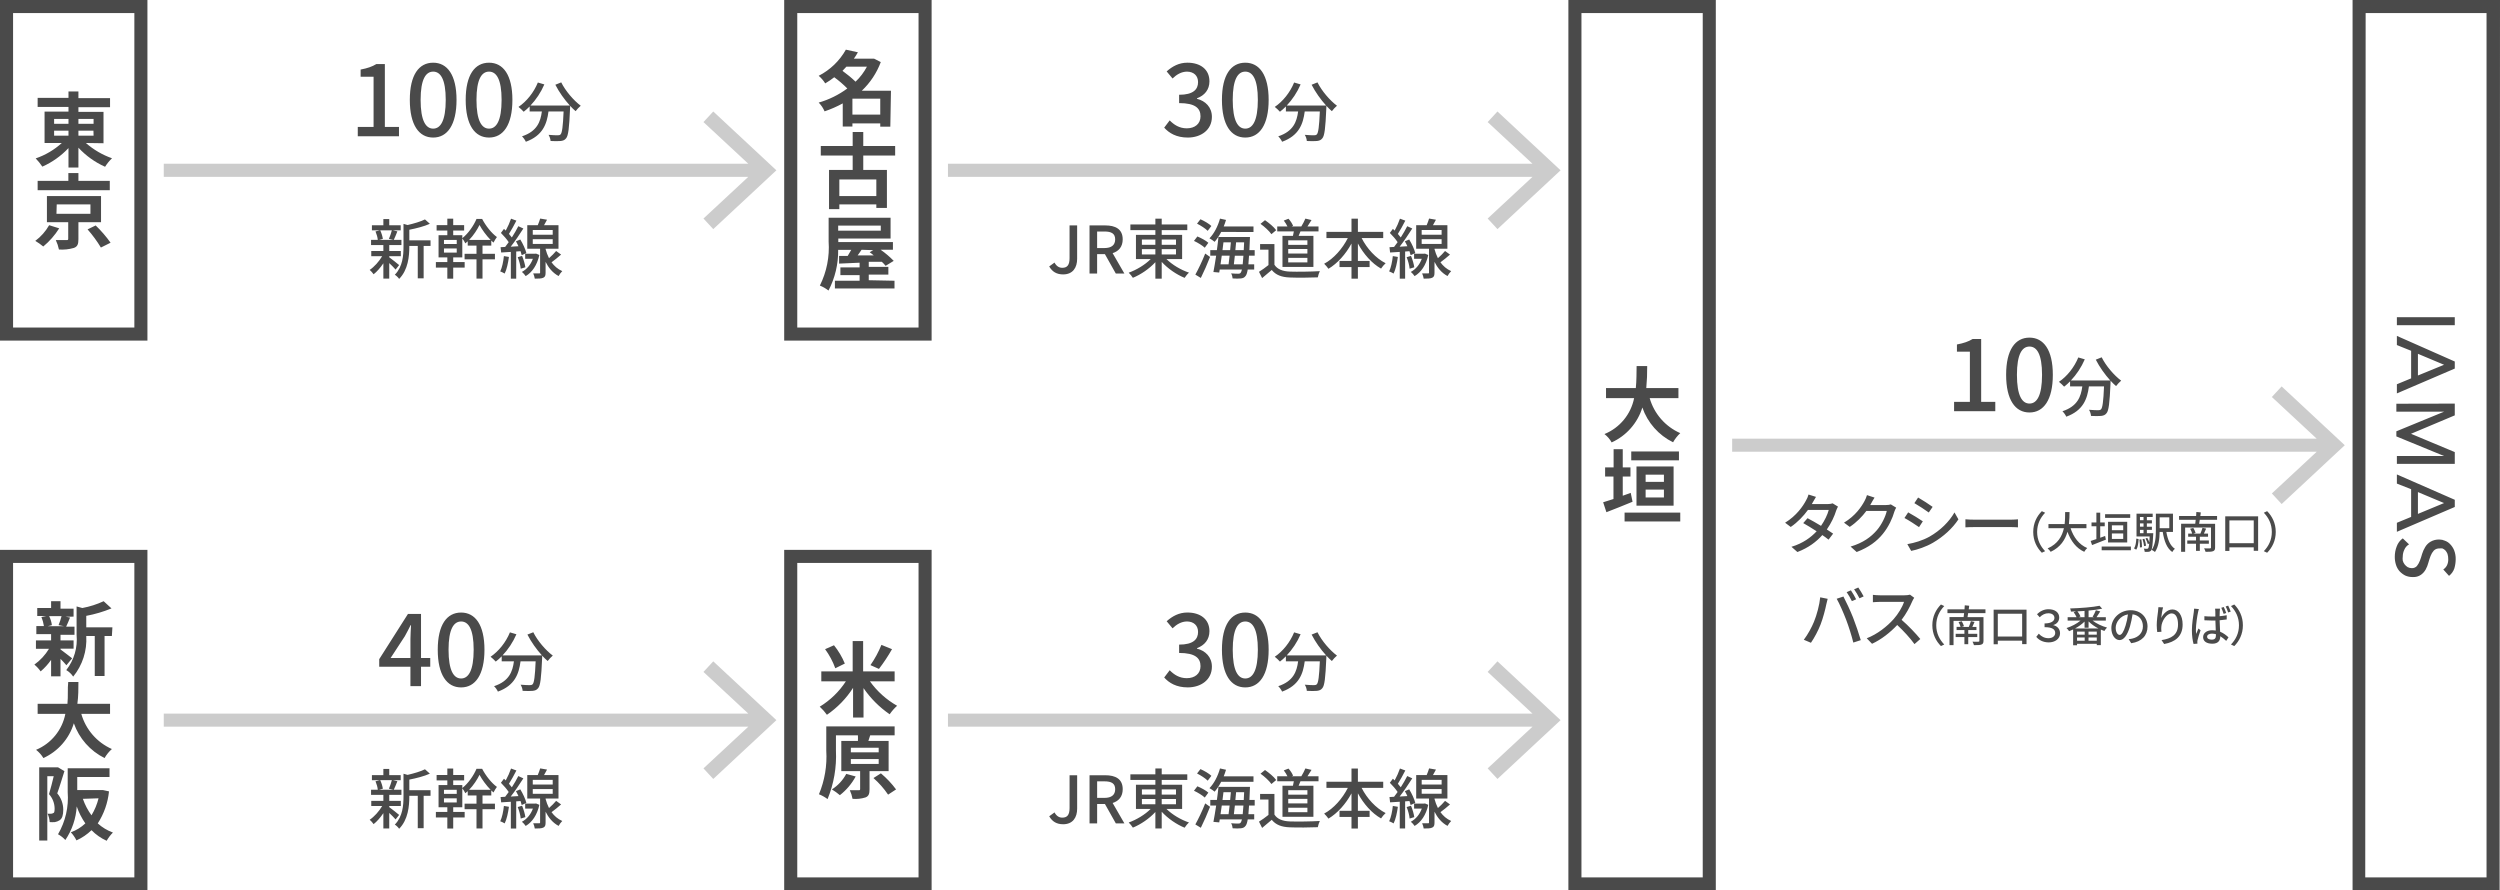 <?xml version="1.0" encoding="utf-8"?>
<!-- Generator: Adobe Illustrator 23.0.1, SVG Export Plug-In . SVG Version: 6.00 Build 0)  -->
<!DOCTYPE svg PUBLIC "-//W3C//DTD SVG 1.1//EN" "http://www.w3.org/Graphics/SVG/1.1/DTD/svg11.dtd">
<svg version="1.1" id="レイヤー_1" xmlns="http://www.w3.org/2000/svg" xmlns:xlink="http://www.w3.org/1999/xlink" x="0px"
	 y="0px" viewBox="0 0 191.28 68.13" style="enable-background:new 0 0 191.28 68.13;" xml:space="preserve">
<path style="fill:#4A4A4A;" d="M11.28,26.06H0V0h11.28V26.06z M1,25.06h9.28V1H1V25.06z M6.57,10.94c0.586,0.514,1.265,0.911,2,1.17
	c-0.204,0.193-0.382,0.412-0.53,0.65C7.268,12.416,6.575,11.919,6,11.3v1.52H5.24v-1.49c-0.566,0.601-1.246,1.084-2,1.42
	c-0.15-0.225-0.321-0.436-0.51-0.63c0.741-0.252,1.422-0.653,2-1.18H3.41v-2.4h1.83V8.18H2.88V7.49h2.36V7H6v0.51h2.42V8.2H6v0.36
	h1.92v2.4L6.57,10.94z M4.14,9.47h1.1V9.1h-1.1V9.47z M4.14,10.38h1.1V10h-1.1V10.38z M6,9.1v0.37h1.16V9.1H6z M7.15,10H6v0.38h1.16
	L7.15,10z M4.53,17.47c-0.331,0.525-0.742,0.994-1.22,1.39c-0.192-0.159-0.396-0.303-0.61-0.43c0.433-0.322,0.794-0.73,1.06-1.2
	L4.53,17.47z M8.4,14.55H2.88v-0.71h2.35v-0.6H6v0.6h2.4V14.55z M6,17v1.3c0,0.38-0.07,0.57-0.35,0.67
	c-0.37,0.107-0.756,0.148-1.14,0.12c-0.051-0.249-0.132-0.49-0.24-0.72c0.32,0,0.71,0,0.81,0s0.14,0,0.14-0.11V17H3.59v-2h4.14v2H6z
	 M4.32,16.36h2.6v-0.72H4.34L4.32,16.36z M7.32,17.25c0.42,0.404,0.801,0.846,1.14,1.32l-0.74,0.37
	c-0.298-0.493-0.639-0.958-1.02-1.39L7.32,17.25z M11.28,68.13H0V42.07h11.28V68.13z M1,67.13h9.28V43.07H1V67.13z M4.63,49.69
	c0.22,0.15,0.74,0.57,0.89,0.68L5.08,50.9c-0.1-0.12-0.27-0.31-0.45-0.49v1.34H3.91v-1.26c-0.228,0.327-0.497,0.622-0.8,0.88
	c-0.136-0.194-0.297-0.369-0.48-0.52c0.452-0.323,0.833-0.735,1.12-1.21h-1V49h1.16v-0.48H2.78V47.9h0.58
	c-0.036-0.237-0.1-0.468-0.19-0.69l0.38-0.08h-0.7v-0.61h1.06V46h0.72v0.57h1v0.61H5l0.36,0.07c-0.11,0.27-0.21,0.52-0.3,0.7H5.7
	v0.62H4.63V49h1v0.63h-1V49.69z M3.76,47.14c0.108,0.217,0.179,0.45,0.21,0.69l-0.31,0.08h1.23l-0.41-0.08
	c0.093-0.224,0.17-0.455,0.23-0.69H3.76z M8.56,48.66H8v3.06H7.25v-3.06H6.6c0.069,1.125-0.288,2.236-1,3.11
	c-0.136-0.205-0.317-0.377-0.53-0.5c0.599-0.766,0.882-1.732,0.79-2.7V46.4l0.44,0.12c0.563-0.104,1.111-0.279,1.63-0.52l0.6,0.55
	c-0.622,0.255-1.269,0.446-1.93,0.57V48h2L8.56,48.66z M6.22,54.62c0.342,1.2,1.199,2.185,2.34,2.69C8.337,57.508,8.147,57.741,8,58
	c-1.1-0.547-1.943-1.501-2.35-2.66C5.291,56.52,4.442,57.488,3.32,58c-0.147-0.242-0.337-0.455-0.56-0.63
	c1.16-0.483,2.001-1.516,2.24-2.75H2.88v-0.77h2.28c0.06-0.59,0-1.16,0.06-1.67H6c0,0.51,0,1.09-0.08,1.67h2.5v0.77H6.22z M4.93,59
	c-0.17,0.53-0.37,1.21-0.55,1.7c0.299,0.351,0.462,0.799,0.46,1.26c0,0.4-0.08,0.67-0.28,0.8c-0.11,0.07-0.232,0.117-0.36,0.14
	c-0.133,0.01-0.267,0.01-0.4,0c-0.011-0.222-0.065-0.439-0.16-0.64h0.27c0.064-0.003,0.127-0.024,0.18-0.06
	c0.07,0,0.09-0.17,0.09-0.35c-0.008-0.403-0.16-0.79-0.43-1.09c0.12-0.4,0.26-0.94,0.36-1.37H3.62v4.92H3v-5.6h1.33h0.11L4.93,59z
	 M8.34,60.55C8.252,61.423,7.957,62.263,7.48,63c0.337,0.307,0.731,0.544,1.16,0.7c-0.188,0.187-0.349,0.399-0.48,0.63
	C7.727,64.134,7.333,63.86,7,63.52c-0.335,0.325-0.724,0.589-1.15,0.78c-0.113-0.226-0.258-0.435-0.43-0.62
	c0.413-0.147,0.791-0.379,1.11-0.68c-0.279-0.401-0.501-0.838-0.66-1.3C5.816,62.619,5.516,63.507,5,64.27
	c-0.161-0.176-0.35-0.325-0.56-0.44c0.568-0.973,0.827-2.096,0.74-3.22v-1.83h3.2v0.67H5.91v1h1.84h0.13L8.34,60.55z M6.34,61.12
	c0.156,0.451,0.378,0.876,0.66,1.26c0.245-0.403,0.427-0.842,0.54-1.3L6.34,61.12z M131.28,68.13H120V0h11.28V68.13z M121,67.13
	h9.28V1H121V67.13z M126.22,30.46c0.342,1.197,1.2,2.18,2.34,2.68c-0.218,0.204-0.404,0.44-0.55,0.7
	c-1.104-0.541-1.949-1.497-2.35-2.66c-0.365,1.186-1.22,2.158-2.35,2.67c-0.137-0.249-0.325-0.467-0.55-0.64
	c1.171-0.477,2.024-1.51,2.27-2.75h-2.15v-0.77h2.28c0.06-0.59,0.05-1.16,0.06-1.68h0.81c0.005,0.561-0.018,1.122-0.07,1.68h2.46
	v0.77H126.22z M124.91,38.39c-0.67,0.28-1.41,0.57-2,0.8l-0.25-0.76l0.79-0.25v-1.72h-0.64v-0.7h0.65v-1.39h0.7v1.39h0.59v0.7h-0.59
	v1.47l0.61-0.22L124.91,38.39z M128.56,39.22v0.68h-4.26v-0.68H128.56z M128.46,35.22h-3.65v-0.68h3.65V35.22z M125.21,38.69v-3
	h2.84v3H125.21z M125.91,36.32v0.55h1.4v-0.55H125.91z M127.31,38.06v-0.6h-1.4v0.6H127.31z M191.25,68.13H180V0h11.28L191.25,68.13
	z M180.97,67.13h9.28V1H181L180.97,67.13z M187.82,24.27v0.61h-4.43v-0.61H187.82z M187.82,27.66v0.54l-4.43,1.9v-0.7l1.09-0.45
	v-2.11l-1.09-0.44v-0.7L187.82,27.66z M185,28.73l2-0.82l0,0l-2-0.84V28.73z M187.82,30.88v0.9l-3.35,1.41l0,0l3.35,1.4v0.9h-4.43
	v-0.6H187l0,0l-3.65-1.5V33l3.65-1.5h-3.65v-0.61L187.82,30.88z M187.82,38.24v0.55l-4.43,1.9V40l1.09-0.45v-2.12L183.39,37v-0.7
	L187.82,38.24z M185,39.32l2-0.83l0,0l-2-0.84V39.32z M184.32,41.65c-0.162,0.093-0.289,0.237-0.36,0.41
	c-0.078,0.162-0.119,0.34-0.12,0.52c-0.015,0.103-0.015,0.207,0,0.31c0.026,0.105,0.074,0.204,0.14,0.29
	c0.064,0.082,0.142,0.153,0.23,0.21c0.098,0.053,0.208,0.081,0.32,0.08c0.147,0.007,0.29-0.052,0.39-0.16
	c0.098-0.123,0.176-0.262,0.23-0.41c0.066-0.17,0.122-0.344,0.17-0.52c0.057-0.186,0.138-0.364,0.24-0.53
	c0.099-0.164,0.236-0.301,0.4-0.4c0.209-0.122,0.448-0.181,0.69-0.17c0.141,0.001,0.281,0.031,0.41,0.09
	c0.152,0.053,0.29,0.142,0.4,0.26c0.132,0.135,0.238,0.295,0.31,0.47c0.085,0.22,0.126,0.454,0.12,0.69
	c-0.002,0.233-0.036,0.466-0.1,0.69c-0.076,0.23-0.219,0.432-0.41,0.58l-0.44-0.49c0.118-0.078,0.214-0.185,0.28-0.31
	c0.071-0.146,0.105-0.308,0.1-0.47c0.004-0.142-0.016-0.284-0.06-0.42c-0.04-0.1-0.098-0.191-0.17-0.27
	c-0.064-0.059-0.139-0.107-0.22-0.14c-0.073-0.008-0.147-0.008-0.22,0c-0.159-0.008-0.315,0.05-0.43,0.16
	c-0.108,0.12-0.193,0.259-0.25,0.41c-0.066,0.17-0.122,0.344-0.17,0.52c-0.047,0.185-0.118,0.363-0.21,0.53
	c-0.09,0.158-0.212,0.294-0.36,0.4c-0.185,0.126-0.407,0.185-0.63,0.17c-0.2,0.004-0.398-0.037-0.58-0.12
	c-0.161-0.085-0.307-0.196-0.43-0.33c-0.123-0.143-0.215-0.31-0.27-0.49c-0.06-0.194-0.091-0.397-0.09-0.6
	c-0.002-0.277,0.048-0.552,0.15-0.81c0.088-0.245,0.249-0.458,0.46-0.61L184.32,41.65z M71.28,26.06H60V0h11.28V26.06z M61,25.06
	h9.28V1H61V25.06z M68.12,9.69h-0.77V9.44h-2.13v0.24h-0.74V7.91c-0.444,0.244-0.91,0.448-1.39,0.61
	c-0.106-0.25-0.259-0.477-0.45-0.67c0.788-0.227,1.53-0.592,2.19-1.08c-0.31-0.313-0.644-0.601-1-0.86
	c-0.219,0.172-0.449,0.33-0.69,0.47c-0.135-0.218-0.304-0.414-0.5-0.58c0.875-0.448,1.598-1.143,2.08-2L65.64,4
	c-0.094,0.169-0.197,0.333-0.31,0.49h1.42h0.13l0.51,0.26c-0.31,0.831-0.806,1.58-1.45,2.19h2.23L68.12,9.69z M64.76,5.1l-0.3,0.32
	c0.352,0.253,0.687,0.53,1,0.83c0.352-0.332,0.646-0.721,0.87-1.15H64.76z M67.35,8.77V7.55h-2.13v1.22H67.35z M66.05,11.9V13h1.81
	v2.91h-0.81v-0.27h-2.83V16h-0.79v-3h1.81v-1.1H62.8v-0.73h2.44V10.1h0.81v1.07h2.44v0.73H66.05z M67.05,13.73h-2.83V15h2.83V13.73z
	 M68.44,21.48v0.59h-4.56v-0.59h1.89v-0.43H64.3v-0.59h1.47V20.1l-1.57,0.07v-0.59h0.66l0.27-0.46h-1
	c0.014,1.082-0.24,2.15-0.74,3.11c-0.201-0.157-0.423-0.285-0.66-0.38c0.52-1.044,0.751-2.207,0.67-3.37v-1.82h4.74v1.59h-4v0.27
	h4.18v0.59h-0.94c0.36,0.251,0.695,0.535,1,0.85l-0.62,0.38c-0.088-0.111-0.185-0.215-0.29-0.31h-1v0.39h1.5v0.59h-1.5v0.43
	L68.44,21.48z M64.13,17.26v0.39h3.26v-0.39H64.13z M65.92,19.11c-0.1,0.15-0.2,0.3-0.3,0.43h1.23
	c-0.098-0.086-0.202-0.166-0.31-0.24l0.27-0.16L65.92,19.11z M71.28,68.13H60V42.07h11.28V68.13z M61,67.13h9.28V43.07H61V67.13z
	 M66.56,52.13c0.549,0.767,1.259,1.405,2.08,1.87c-0.215,0.193-0.407,0.411-0.57,0.65c-0.784-0.538-1.462-1.216-2-2v2.25h-0.8v-2.27
	c-0.521,0.814-1.202,1.515-2,2.06c-0.162-0.225-0.346-0.433-0.55-0.62c0.803-0.49,1.486-1.153,2-1.94h-1.88v-0.76h2.4v-2.32h0.8
	v2.32h2.41v0.76L66.56,52.13z M63.91,51.13c-0.189-0.521-0.452-1.013-0.78-1.46l0.68-0.3c0.342,0.425,0.622,0.896,0.83,1.4
	L63.91,51.13z M68.25,49.67c-0.298,0.526-0.632,1.03-1,1.51l-0.65-0.29c0.337-0.484,0.618-1.004,0.84-1.55L68.25,49.67z M66.53,59
	v1.39c0,0.34-0.06,0.52-0.3,0.62c-0.323,0.103-0.663,0.14-1,0.11c-0.041-0.228-0.112-0.45-0.21-0.66h0.67c0.09,0,0.12,0,0.12-0.09
	V59h-1.44v-2.31h1.27c0.009-0.143,0.009-0.287,0-0.43h-1.68v1.18c0.059,1.265-0.16,2.528-0.64,3.7
	c-0.204-0.151-0.425-0.275-0.66-0.37c0.439-1.053,0.63-2.192,0.56-3.33v-1.86h5.23v0.68h-1.87l-0.14,0.43h1.55V59H66.53z
	 M65.47,59.41c-0.301,0.555-0.712,1.042-1.21,1.43c-0.191-0.163-0.395-0.31-0.61-0.44c0.462-0.296,0.841-0.706,1.1-1.19L65.47,59.41
	z M65.1,57.56h2.13v-0.35H65.1V57.56z M65.1,58.45h2.13v-0.37H65.1V58.45z M67.4,59.17c0.433,0.363,0.823,0.776,1.16,1.23l-0.61,0.4
	c-0.317-0.47-0.694-0.896-1.12-1.27L67.4,59.17z M139.269,45.702l0.57,0.115c-0.035,0.125-0.08,0.315-0.105,0.426
	c-0.064,0.33-0.245,1.046-0.439,1.541c-0.181,0.466-0.466,1.006-0.736,1.396l-0.545-0.23c0.314-0.415,0.6-0.945,0.775-1.371
	C139.008,47.044,139.208,46.303,139.269,45.702z M140.529,45.812l0.516-0.171c0.2,0.376,0.536,1.102,0.736,1.607
	c0.189,0.48,0.455,1.261,0.59,1.731l-0.57,0.185c-0.135-0.545-0.345-1.206-0.546-1.741
	C141.056,46.903,140.745,46.188,140.529,45.812z M142.017,45.853l-0.326,0.14c-0.1-0.2-0.265-0.5-0.4-0.69l0.326-0.135
	C141.741,45.347,141.921,45.657,142.017,45.853z M142.592,45.632l-0.32,0.146c-0.11-0.216-0.271-0.501-0.41-0.69l0.32-0.136
	C142.312,45.142,142.502,45.452,142.592,45.632z M146.461,45.737c-0.035,0.05-0.11,0.175-0.146,0.26
	c-0.175,0.411-0.471,0.977-0.82,1.427c0.516,0.44,1.121,1.086,1.432,1.467l-0.446,0.39c-0.325-0.45-0.825-1.001-1.321-1.461
	c-0.535,0.57-1.206,1.105-1.927,1.437l-0.405-0.421c0.811-0.311,1.562-0.91,2.057-1.466c0.341-0.381,0.676-0.932,0.796-1.321h-1.837
	c-0.194,0-0.465,0.024-0.545,0.029v-0.565c0.1,0.016,0.391,0.035,0.545,0.035h1.857c0.186,0,0.351-0.02,0.436-0.05L146.461,45.737z
	 M147.847,47.842c0-0.676,0.279-1.208,0.658-1.591l0.253,0.12c-0.362,0.379-0.612,0.858-0.612,1.471c0,0.611,0.25,1.091,0.612,1.47
	l-0.253,0.12C148.126,49.049,147.847,48.517,147.847,47.842z M150.587,46.913c-0.014,0.106-0.03,0.21-0.047,0.303h1.221v1.813
	c0,0.166-0.043,0.242-0.159,0.286c-0.116,0.046-0.31,0.046-0.572,0.046c-0.02-0.076-0.066-0.192-0.109-0.266
	c0.189,0.01,0.393,0.007,0.448,0.003c0.061,0,0.077-0.017,0.077-0.069v-1.527h-1.977v1.859h-0.309v-2.146h1.081
	c0.01-0.09,0.026-0.196,0.036-0.303h-1.273v-0.289h1.304c0.01-0.109,0.017-0.216,0.02-0.31l0.34,0.033
	c-0.01,0.09-0.023,0.184-0.037,0.276h1.281v0.289H150.587z M150.594,48.743v0.545h-0.293v-0.545h-0.669v-0.25h0.669v-0.286h-0.599
	v-0.242h0.306c-0.026-0.11-0.093-0.26-0.156-0.369l0.243-0.063c0.073,0.116,0.143,0.276,0.173,0.379l-0.177,0.054h0.546
	c0.057-0.134,0.126-0.316,0.16-0.442l0.279,0.062c-0.057,0.13-0.113,0.263-0.17,0.38h0.316v0.242h-0.629v0.286h0.691v0.25H150.594z
	 M155.054,46.647v2.635h-0.336v-0.264h-1.862v0.276h-0.319v-2.647H155.054z M154.718,48.703V46.96h-1.862v1.743H154.718z
	 M155.799,48.727l0.193-0.243c0.183,0.21,0.438,0.346,0.735,0.346c0.299,0,0.521-0.152,0.521-0.402c0-0.27-0.216-0.442-0.814-0.442
	v-0.286c0.532,0,0.755-0.196,0.755-0.419c0-0.21-0.166-0.359-0.469-0.359c-0.233,0-0.459,0.1-0.659,0.306l-0.206-0.235
	c0.243-0.233,0.539-0.38,0.878-0.38c0.506,0,0.822,0.253,0.822,0.629c0,0.286-0.17,0.496-0.452,0.579v0.013
	c0.296,0.063,0.516,0.286,0.516,0.622c0,0.43-0.393,0.695-0.868,0.695C156.295,49.148,155.988,48.956,155.799,48.727z
	 M160.104,47.482c0.296,0.229,0.718,0.429,1.11,0.535c-0.066,0.06-0.159,0.18-0.203,0.26c-0.09-0.03-0.183-0.063-0.272-0.104v1.185
	h-0.31v-0.097h-1.51v0.11h-0.3v-1.208c-0.103,0.05-0.209,0.093-0.309,0.13c-0.04-0.07-0.13-0.18-0.196-0.239
	c0.372-0.117,0.785-0.33,1.074-0.572H158.2v-0.26h0.682c-0.046-0.113-0.136-0.263-0.219-0.376l0.176-0.066
	c-0.13,0.007-0.26,0.01-0.386,0.014c-0.007-0.07-0.036-0.177-0.063-0.24c0.789-0.022,1.724-0.096,2.252-0.206l0.2,0.223
	c-0.293,0.063-0.655,0.11-1.041,0.146v0.506h0.415l-0.106-0.033c0.087-0.14,0.193-0.35,0.25-0.499l0.336,0.09
	c-0.097,0.156-0.2,0.322-0.286,0.442h0.712v0.26H160.104z M160.552,48.084c-0.279-0.143-0.545-0.332-0.751-0.539v0.482h-0.307
	v-0.469c-0.199,0.196-0.455,0.379-0.722,0.525H160.552z M159.504,48.327h-0.585v0.232h0.585V48.327z M158.919,49.022h0.585v-0.25
	h-0.585V49.022z M159.494,46.744c-0.18,0.013-0.362,0.022-0.542,0.033c0.097,0.123,0.193,0.279,0.232,0.393l-0.136,0.053h0.445
	V46.744z M160.429,48.327h-0.632v0.232h0.632V48.327z M160.429,49.022v-0.25h-0.632v0.25H160.429z M162.867,48.902
	c0.116-0.01,0.213-0.026,0.292-0.046c0.423-0.097,0.799-0.403,0.799-0.936c0-0.479-0.286-0.854-0.792-0.918
	c-0.047,0.296-0.106,0.615-0.196,0.925c-0.199,0.672-0.473,1.048-0.802,1.048c-0.326,0-0.625-0.369-0.625-0.918
	c0-0.731,0.648-1.367,1.474-1.367c0.792,0,1.294,0.553,1.294,1.244c0,0.688-0.442,1.168-1.247,1.28L162.867,48.902z M162.634,47.858
	c0.083-0.26,0.146-0.56,0.18-0.849c-0.592,0.097-0.938,0.612-0.938,1.018c0,0.38,0.169,0.553,0.303,0.553
	C162.321,48.58,162.48,48.367,162.634,47.858z M165.501,46.471c-0.06,0.206-0.123,0.605-0.143,0.815
	c0.143-0.303,0.462-0.655,0.858-0.655c0.448,0,0.781,0.442,0.781,1.15c0,0.918-0.575,1.341-1.414,1.494l-0.199-0.3
	c0.722-0.113,1.261-0.379,1.261-1.194c0-0.512-0.17-0.848-0.485-0.848c-0.399,0-0.766,0.592-0.792,1.024
	c-0.014,0.109-0.01,0.223,0.01,0.379l-0.322,0.023c-0.017-0.123-0.04-0.316-0.04-0.532c0-0.31,0.057-0.762,0.1-1.062
	c0.014-0.109,0.023-0.223,0.026-0.309L165.501,46.471z M168.242,46.601c-0.023,0.057-0.057,0.193-0.067,0.253
	c-0.06,0.266-0.162,0.951-0.162,1.304c0,0.116,0.006,0.227,0.022,0.346c0.05-0.136,0.117-0.292,0.17-0.415l0.166,0.133
	c-0.086,0.246-0.199,0.582-0.232,0.752c-0.01,0.043-0.021,0.109-0.017,0.149c0,0.033,0.003,0.083,0.007,0.123l-0.296,0.023
	c-0.067-0.233-0.127-0.603-0.127-1.048c0-0.489,0.104-1.118,0.144-1.381c0.013-0.083,0.022-0.186,0.026-0.272L168.242,46.601z
	 M170.371,47.396c-0.17,0.026-0.354,0.047-0.543,0.063c0.007,0.326,0.027,0.625,0.037,0.875c0.272,0.109,0.476,0.279,0.642,0.429
	l-0.176,0.272c-0.153-0.143-0.303-0.266-0.453-0.358v0.01c0,0.306-0.146,0.565-0.605,0.565c-0.445,0-0.708-0.187-0.708-0.502
	c0-0.303,0.263-0.529,0.702-0.529c0.093,0,0.183,0.007,0.266,0.02c-0.01-0.229-0.023-0.509-0.029-0.765
	c-0.094,0.003-0.187,0.003-0.28,0.003c-0.189,0-0.369-0.01-0.562-0.02v-0.312c0.186,0.017,0.369,0.026,0.565,0.026
	c0.093,0,0.183,0,0.276-0.003c0-0.167-0.004-0.307-0.004-0.39c0-0.057-0.007-0.146-0.017-0.21h0.376
	c-0.01,0.067-0.017,0.137-0.02,0.203c-0.004,0.083-0.007,0.223-0.011,0.376c0.193-0.017,0.376-0.043,0.543-0.076V47.396z
	 M169.546,48.523c-0.1-0.026-0.2-0.043-0.307-0.043c-0.219,0-0.369,0.096-0.369,0.232c0,0.153,0.146,0.229,0.356,0.229
	c0.246,0,0.319-0.123,0.319-0.329V48.523z M170.135,46.97c-0.047-0.146-0.117-0.336-0.18-0.469l0.189-0.057
	c0.063,0.123,0.143,0.326,0.189,0.459L170.135,46.97z M170.48,46.86c-0.05-0.146-0.12-0.333-0.189-0.459l0.192-0.063
	c0.063,0.126,0.146,0.326,0.193,0.459L170.48,46.86z M171.608,47.842c0,0.675-0.28,1.207-0.659,1.59l-0.253-0.12
	c0.363-0.379,0.612-0.858,0.612-1.47c0-0.612-0.249-1.092-0.612-1.471l0.253-0.12C171.328,46.634,171.608,47.166,171.608,47.842z
	 M140.628,38.762c-0.046,0.085-0.105,0.21-0.141,0.311c-0.125,0.415-0.37,0.945-0.711,1.437c0.186,0.12,0.355,0.229,0.48,0.32
	l-0.35,0.46c-0.121-0.1-0.286-0.22-0.476-0.351c-0.446,0.506-1.057,0.972-1.907,1.297l-0.455-0.4
	c0.881-0.266,1.491-0.721,1.927-1.187c-0.37-0.24-0.756-0.476-1.026-0.626l0.33-0.375c0.28,0.146,0.666,0.365,1.031,0.586
	c0.275-0.396,0.501-0.866,0.591-1.217h-1.592c-0.33,0.456-0.78,0.937-1.316,1.302l-0.431-0.325c0.871-0.536,1.367-1.262,1.602-1.707
	c0.065-0.1,0.155-0.305,0.19-0.45l0.571,0.18c-0.096,0.15-0.206,0.341-0.256,0.44l-0.06,0.11h1.216c0.141,0,0.28-0.02,0.375-0.055
	L140.628,38.762z M145.081,38.842c-0.05,0.08-0.104,0.205-0.14,0.306c-0.135,0.48-0.431,1.15-0.881,1.701
	c-0.46,0.565-1.066,1.026-2.002,1.387l-0.466-0.416c0.967-0.29,1.562-0.735,2.008-1.251c0.37-0.425,0.67-1.056,0.76-1.477H142.8
	c-0.32,0.431-0.746,0.871-1.271,1.222l-0.44-0.325c0.87-0.521,1.336-1.217,1.571-1.657c0.061-0.1,0.146-0.305,0.186-0.45l0.58,0.19
	c-0.1,0.15-0.205,0.345-0.26,0.445c-0.021,0.04-0.045,0.085-0.07,0.125h1.201c0.14,0,0.28-0.015,0.375-0.05L145.081,38.842z
	 M147.119,39.888l-0.29,0.445c-0.266-0.189-0.796-0.53-1.116-0.7l0.285-0.431C146.313,39.372,146.884,39.723,147.119,39.888z
	 M147.625,41.063c0.835-0.475,1.511-1.146,1.917-1.856l0.3,0.53c-0.445,0.681-1.142,1.321-1.952,1.792
	c-0.505,0.296-1.206,0.536-1.661,0.621l-0.296-0.516C146.488,41.539,147.099,41.354,147.625,41.063z M147.87,38.782l-0.296,0.43
	c-0.255-0.185-0.79-0.54-1.101-0.716l0.285-0.43C147.069,38.241,147.635,38.611,147.87,38.782z M150.378,39.732
	c0.16,0.016,0.471,0.03,0.741,0.03h2.718c0.245,0,0.44-0.02,0.561-0.03v0.616c-0.11-0.006-0.336-0.021-0.556-0.021h-2.723
	c-0.28,0-0.576,0.01-0.741,0.021V39.732z M155.566,40.701c0-0.676,0.279-1.208,0.658-1.591l0.253,0.12
	c-0.362,0.379-0.612,0.858-0.612,1.471c0,0.611,0.25,1.091,0.612,1.47l-0.253,0.12C155.846,41.908,155.566,41.376,155.566,40.701z
	 M158.424,40.415c0.227,0.691,0.646,1.254,1.274,1.517c-0.077,0.066-0.18,0.196-0.229,0.289c-0.622-0.289-1.024-0.828-1.284-1.533
	c-0.17,0.603-0.529,1.178-1.284,1.533c-0.05-0.083-0.149-0.192-0.236-0.259c0.792-0.347,1.114-0.945,1.248-1.547h-1.182v-0.319
	h1.238c0.039-0.333,0.036-0.652,0.039-0.918h0.336c-0.003,0.269-0.006,0.588-0.046,0.918h1.34v0.319H158.424z M161.125,41.29
	c-0.362,0.146-0.755,0.299-1.058,0.415l-0.106-0.315c0.123-0.037,0.272-0.087,0.438-0.144v-0.981h-0.372v-0.292h0.372v-0.749h0.293
	v0.749h0.346v0.292h-0.346v0.879l0.376-0.137L161.125,41.29z M163.038,41.815v0.289h-2.235v-0.289H163.038z M162.987,39.623h-1.922
	v-0.279h1.922V39.623z M161.291,41.506v-1.58h1.467v1.58H161.291z M161.584,40.195v0.372h0.868v-0.372H161.584z M162.452,41.236
	v-0.419h-0.868v0.419H162.452z M163.28,41.962c0.116-0.17,0.16-0.463,0.173-0.752l0.177,0.033c-0.017,0.306-0.05,0.622-0.184,0.812
	L163.28,41.962z M164.751,40.797c0,0-0.004,0.08-0.007,0.117c-0.04,0.805-0.076,1.104-0.16,1.207
	c-0.053,0.063-0.109,0.09-0.186,0.097c-0.07,0.01-0.184,0.01-0.303,0.003c-0.004-0.073-0.03-0.18-0.066-0.246
	c0.103,0.014,0.196,0.014,0.239,0.014c0.04,0,0.066-0.007,0.093-0.037c0.033-0.04,0.057-0.143,0.08-0.365l-0.109,0.043
	c-0.027-0.116-0.097-0.296-0.174-0.429l0.134-0.047c0.062,0.103,0.119,0.232,0.156,0.336c0.01-0.12,0.02-0.267,0.026-0.446h-1.005
	v-1.742h1.237v0.256h-0.445v0.246h0.386v0.243h-0.386v0.252h0.386v0.243h-0.386v0.256H164.751z M163.839,41.263
	c0.033,0.193,0.051,0.439,0.047,0.603l-0.156,0.023c0.007-0.167-0.01-0.413-0.04-0.609L163.839,41.263z M163.732,39.557v0.246h0.273
	v-0.246H163.732z M164.006,40.046h-0.273v0.252h0.273V40.046z M163.732,40.797h0.273v-0.256h-0.273V40.797z M164.046,41.785
	c-0.011-0.143-0.061-0.366-0.117-0.535l0.144-0.03c0.06,0.166,0.113,0.39,0.126,0.532L164.046,41.785z M165.752,40.701
	c0.097,0.571,0.289,1.051,0.652,1.287c-0.066,0.053-0.16,0.17-0.2,0.249c-0.422-0.299-0.618-0.845-0.729-1.536h-0.236
	c-0.01,0.499-0.072,1.124-0.358,1.533c-0.054-0.05-0.18-0.13-0.25-0.16c0.296-0.422,0.319-1.037,0.319-1.517v-1.257h1.308v1.4
	H165.752z M165.239,39.583v0.832h0.739v-0.832H165.239z M168.308,39.772c-0.014,0.106-0.03,0.21-0.047,0.303h1.221v1.813
	c0,0.166-0.043,0.242-0.159,0.286c-0.116,0.046-0.31,0.046-0.572,0.046c-0.02-0.076-0.066-0.192-0.109-0.266
	c0.189,0.01,0.393,0.007,0.448,0.003c0.061,0,0.077-0.017,0.077-0.069v-1.527h-1.977v1.859h-0.309v-2.146h1.081
	c0.01-0.09,0.026-0.196,0.036-0.303h-1.273v-0.289h1.304c0.01-0.109,0.017-0.216,0.02-0.31l0.34,0.033
	c-0.01,0.09-0.023,0.184-0.037,0.276h1.281v0.289H168.308z M168.314,41.603v0.545h-0.293v-0.545h-0.669v-0.25h0.669v-0.286h-0.599
	v-0.242h0.306c-0.026-0.11-0.093-0.26-0.156-0.369l0.243-0.063c0.073,0.116,0.143,0.276,0.173,0.379l-0.177,0.054h0.546
	c0.057-0.134,0.126-0.316,0.16-0.442l0.279,0.062c-0.057,0.13-0.113,0.263-0.17,0.38h0.316v0.242h-0.629v0.286h0.691v0.25H168.314z
	 M172.774,39.507v2.635h-0.336v-0.264h-1.862v0.276h-0.319v-2.647H172.774z M172.438,41.562v-1.743h-1.862v1.743H172.438z
	 M174.122,40.701c0,0.675-0.28,1.207-0.659,1.59l-0.253-0.12c0.363-0.379,0.612-0.858,0.612-1.47c0-0.612-0.249-1.092-0.612-1.471
	l0.253-0.12C173.842,39.493,174.122,40.025,174.122,40.701z M80.278,62.454l0.405-0.295c0.155,0.285,0.355,0.4,0.596,0.4
	c0.37,0,0.556-0.2,0.556-0.74v-2.503h0.58v2.558c0,0.66-0.32,1.191-1.071,1.191C80.848,63.065,80.508,62.86,80.278,62.454z
	 M85.375,63l-0.835-1.486h-0.596V63h-0.581v-3.684h1.206c0.761,0,1.332,0.271,1.332,1.066c0,0.57-0.306,0.91-0.771,1.056L86.031,63
	H85.375z M83.944,61.048h0.555c0.536,0,0.826-0.22,0.826-0.665c0-0.446-0.29-0.601-0.826-0.601h-0.555V61.048z M89.25,61.894
	c0.44,0.436,1.106,0.831,1.722,1.036c-0.114,0.096-0.26,0.28-0.335,0.4c-0.615-0.25-1.281-0.705-1.752-1.221v1.281H88.4v-1.262
	c-0.466,0.506-1.111,0.946-1.722,1.196c-0.075-0.12-0.215-0.295-0.32-0.391c0.601-0.215,1.251-0.605,1.682-1.041h-1.126v-1.852H88.4
	v-0.365h-1.912v-0.431H88.4v-0.445h0.485v0.445h1.957v0.431h-1.957v0.365h1.562v1.852H89.25z M87.369,60.798H88.4v-0.4h-1.031
	V60.798z M87.369,61.538H88.4v-0.405h-1.031V61.538z M88.885,60.397v0.4h1.092v-0.4H88.885z M89.977,61.133h-1.092v0.405h1.092
	V61.133z M92.179,61.023c-0.171-0.165-0.531-0.386-0.826-0.521l0.261-0.341c0.29,0.12,0.66,0.32,0.84,0.485L92.179,61.023z
	 M91.458,63.08c0.22-0.396,0.53-1.036,0.755-1.611l0.371,0.26c-0.205,0.53-0.471,1.132-0.706,1.606L91.458,63.08z M92.404,59.731
	c-0.165-0.17-0.525-0.405-0.815-0.55l0.26-0.336c0.291,0.13,0.661,0.341,0.836,0.516L92.404,59.731z M93.435,59.817
	c-0.15,0.29-0.325,0.55-0.501,0.755c-0.09-0.08-0.285-0.21-0.395-0.27c0.355-0.36,0.646-0.927,0.806-1.507l0.46,0.1
	c-0.05,0.171-0.109,0.336-0.175,0.501h2.277v0.421H93.435z M95.567,61.634c-0.015,0.26-0.029,0.476-0.05,0.66h0.445v0.4h-0.495
	c-0.045,0.261-0.096,0.406-0.16,0.486c-0.101,0.14-0.211,0.175-0.365,0.194c-0.146,0.021-0.391,0.016-0.631,0
	c-0.005-0.109-0.05-0.28-0.115-0.385c0.24,0.02,0.45,0.024,0.551,0.024c0.08,0,0.135-0.015,0.18-0.074
	c0.035-0.041,0.065-0.121,0.096-0.246h-1.697l-0.04,0.23l-0.445-0.04c0.065-0.335,0.141-0.78,0.21-1.251h-0.45v-0.426h0.506
	c0.05-0.35,0.09-0.695,0.12-1.001h2.412c0,0-0.005,0.15-0.01,0.205c-0.01,0.296-0.025,0.561-0.035,0.796h0.405v0.426H95.567z
	 M93.48,61.634c-0.03,0.23-0.065,0.45-0.095,0.66H94c0.025-0.195,0.05-0.425,0.08-0.66H93.48z M93.61,60.612
	c-0.024,0.195-0.05,0.396-0.074,0.596h0.585c0.021-0.205,0.04-0.405,0.056-0.596H93.61z M95.082,62.294
	c0.021-0.175,0.04-0.395,0.056-0.66h-0.656c-0.025,0.24-0.05,0.465-0.075,0.66H95.082z M95.162,61.208
	c0.01-0.18,0.021-0.38,0.03-0.596h-0.615c-0.016,0.19-0.035,0.396-0.056,0.596H95.162z M97.509,62.324
	c0.22,0.346,0.631,0.506,1.181,0.525c0.556,0.021,1.667,0.005,2.293-0.035c-0.056,0.11-0.131,0.331-0.155,0.476
	c-0.565,0.025-1.571,0.035-2.143,0.01c-0.636-0.024-1.065-0.189-1.381-0.575c-0.235,0.205-0.476,0.405-0.736,0.621l-0.24-0.48
	c0.226-0.141,0.491-0.325,0.726-0.516v-1.177h-0.641v-0.43h1.097V62.324z M97.279,59.987c-0.16-0.235-0.521-0.57-0.836-0.791
	l0.346-0.28c0.311,0.215,0.686,0.525,0.855,0.766L97.279,59.987z M98.925,60.117c0.025-0.11,0.05-0.23,0.07-0.341h-1.271v-0.38
	h0.781c-0.065-0.146-0.176-0.315-0.28-0.45l0.36-0.141c0.149,0.16,0.295,0.386,0.351,0.546l-0.11,0.045h0.74
	c0.11-0.175,0.24-0.426,0.311-0.601l0.471,0.11c-0.105,0.175-0.216,0.351-0.311,0.49h0.846v0.38h-1.381
	c-0.046,0.121-0.096,0.235-0.141,0.341h1.131v2.377h-2.367v-2.377H98.925z M100.032,60.458h-1.467v0.345h1.467V60.458z
	 M100.032,61.123h-1.467v0.346h1.467V61.123z M100.032,61.799h-1.467v0.346h1.467V61.799z M104.181,60.282
	c0.405,0.806,1.086,1.547,1.837,1.927c-0.11,0.096-0.275,0.285-0.351,0.411c-0.716-0.406-1.331-1.111-1.772-1.922v1.336h0.896v0.471
	h-0.896v0.886h-0.49v-0.886h-0.916v-0.471h0.916v-1.331c-0.44,0.811-1.061,1.511-1.762,1.932c-0.075-0.115-0.23-0.29-0.33-0.386
	c0.726-0.385,1.401-1.15,1.812-1.967h-1.637v-0.471h1.917v-1.011h0.49v1.011h1.938v0.471H104.181z M106.954,61.729
	c-0.065,0.471-0.17,0.956-0.325,1.271c-0.075-0.05-0.25-0.13-0.341-0.165c0.146-0.301,0.235-0.746,0.28-1.171L106.954,61.729z
	 M107.509,61.313v2.077h-0.41v-2.047c-0.271,0.015-0.521,0.034-0.741,0.045l-0.045-0.405l0.351-0.021
	c0.085-0.11,0.18-0.235,0.271-0.365c-0.146-0.226-0.386-0.495-0.596-0.706l0.234-0.31c0.046,0.04,0.091,0.085,0.136,0.13
	c0.155-0.28,0.315-0.641,0.405-0.911l0.41,0.15c-0.175,0.34-0.391,0.74-0.57,1.016c0.085,0.096,0.16,0.186,0.221,0.271
	c0.189-0.295,0.37-0.605,0.495-0.861l0.386,0.176c-0.281,0.445-0.641,0.976-0.967,1.392l0.591-0.035
	c-0.055-0.13-0.125-0.261-0.19-0.376l0.331-0.14c0.205,0.33,0.4,0.761,0.465,1.036l-0.355,0.165c-0.02-0.09-0.05-0.19-0.09-0.306
	L107.509,61.313z M107.959,61.648c0.115,0.275,0.221,0.636,0.25,0.871l-0.355,0.11c-0.02-0.24-0.114-0.601-0.229-0.881
	L107.959,61.648z M109.281,61.579c-0.175,0.79-0.556,1.326-1.046,1.616c-0.061-0.095-0.2-0.255-0.29-0.32
	c0.37-0.2,0.671-0.541,0.841-1.006h-0.591v-0.386h0.766l0.065-0.01L109.281,61.579z M110.943,61.549
	c-0.235,0.205-0.501,0.425-0.731,0.591c0.2,0.274,0.466,0.52,0.821,0.675c-0.085,0.08-0.221,0.261-0.28,0.376
	c-0.471-0.25-0.786-0.661-0.996-1.086v0.82c0,0.21-0.03,0.33-0.175,0.396c-0.141,0.065-0.346,0.07-0.651,0.07
	c-0.015-0.115-0.069-0.29-0.12-0.4c0.2,0.005,0.391,0.005,0.451,0c0.06,0,0.075-0.016,0.075-0.07v-1.821h-0.981v-1.797h0.801
	c0.07-0.166,0.146-0.36,0.186-0.511l0.525,0.09c-0.075,0.146-0.155,0.29-0.23,0.421h1.106v1.797h-0.986v0.034
	c0.061,0.23,0.146,0.466,0.26,0.691c0.201-0.176,0.411-0.386,0.546-0.551L110.943,61.549z M108.776,60.027h1.526v-0.36h-1.526
	V60.027z M108.776,60.732h1.526v-0.36h-1.526V60.732z M80.277,20.385l0.405-0.295c0.155,0.285,0.355,0.4,0.596,0.4
	c0.37,0,0.556-0.2,0.556-0.74v-2.503h0.58v2.558c0,0.66-0.32,1.191-1.071,1.191C80.848,20.996,80.508,20.791,80.277,20.385z
	 M85.374,20.931l-0.835-1.486h-0.596v1.486h-0.581v-3.684h1.206c0.761,0,1.332,0.271,1.332,1.066c0,0.57-0.306,0.91-0.771,1.056
	l0.901,1.562H85.374z M83.943,18.979h0.555c0.536,0,0.826-0.22,0.826-0.665c0-0.446-0.29-0.601-0.826-0.601h-0.555V18.979z
	 M89.25,19.824c0.44,0.436,1.106,0.831,1.722,1.036c-0.114,0.096-0.26,0.28-0.335,0.4c-0.615-0.25-1.281-0.705-1.752-1.221v1.281
	h-0.485V20.06c-0.466,0.506-1.111,0.946-1.722,1.196c-0.075-0.12-0.215-0.295-0.32-0.391c0.601-0.215,1.251-0.605,1.682-1.041
	h-1.126v-1.852h1.486v-0.365h-1.912v-0.431h1.912v-0.445h0.485v0.445h1.957v0.431h-1.957v0.365h1.562v1.852H89.25z M87.368,18.729
	h1.031v-0.4h-1.031V18.729z M87.368,19.469h1.031v-0.405h-1.031V19.469z M88.885,18.328v0.4h1.092v-0.4H88.885z M89.977,19.063
	h-1.092v0.405h1.092V19.063z M92.179,18.954c-0.171-0.165-0.531-0.386-0.826-0.521l0.261-0.341c0.29,0.12,0.66,0.32,0.84,0.485
	L92.179,18.954z M91.458,21.011c0.22-0.396,0.53-1.036,0.755-1.611l0.371,0.26c-0.205,0.53-0.471,1.132-0.706,1.606L91.458,21.011z
	 M92.403,17.662c-0.165-0.17-0.525-0.405-0.815-0.55l0.26-0.336c0.291,0.13,0.661,0.341,0.836,0.516L92.403,17.662z M93.435,17.748
	c-0.15,0.29-0.325,0.55-0.501,0.755c-0.09-0.08-0.285-0.21-0.395-0.27c0.355-0.36,0.646-0.927,0.806-1.507l0.46,0.1
	c-0.05,0.171-0.109,0.336-0.175,0.501h2.277v0.421H93.435z M95.566,19.564c-0.015,0.26-0.029,0.476-0.05,0.66h0.445v0.4h-0.495
	c-0.045,0.261-0.096,0.406-0.16,0.486c-0.101,0.14-0.211,0.175-0.365,0.194c-0.146,0.021-0.391,0.016-0.631,0
	c-0.005-0.109-0.05-0.28-0.115-0.385c0.24,0.02,0.45,0.024,0.551,0.024c0.08,0,0.135-0.015,0.18-0.074
	c0.035-0.041,0.065-0.121,0.096-0.246h-1.697l-0.04,0.23l-0.445-0.04c0.065-0.335,0.141-0.78,0.21-1.251h-0.45v-0.426h0.506
	c0.05-0.35,0.09-0.695,0.12-1.001h2.412c0,0-0.005,0.15-0.01,0.205c-0.01,0.296-0.025,0.561-0.035,0.796h0.405v0.426H95.566z
	 M93.479,19.564c-0.03,0.23-0.065,0.45-0.095,0.66H94c0.025-0.195,0.05-0.425,0.08-0.66H93.479z M93.609,18.543
	c-0.024,0.195-0.05,0.396-0.074,0.596h0.585c0.021-0.205,0.04-0.405,0.056-0.596H93.609z M95.081,20.225
	c0.021-0.175,0.04-0.395,0.056-0.66H94.48c-0.025,0.24-0.05,0.465-0.075,0.66H95.081z M95.161,19.139
	c0.01-0.18,0.021-0.38,0.03-0.596h-0.615c-0.016,0.19-0.035,0.396-0.056,0.596H95.161z M97.509,20.255
	c0.22,0.346,0.631,0.506,1.181,0.525c0.556,0.021,1.667,0.005,2.293-0.035c-0.056,0.11-0.131,0.331-0.155,0.476
	c-0.565,0.025-1.571,0.035-2.143,0.01c-0.636-0.024-1.065-0.189-1.381-0.575c-0.235,0.205-0.476,0.405-0.736,0.621l-0.24-0.48
	c0.226-0.141,0.491-0.325,0.726-0.516v-1.177h-0.641v-0.43h1.097V20.255z M97.278,17.918c-0.16-0.235-0.521-0.57-0.836-0.791
	l0.346-0.28c0.311,0.215,0.686,0.525,0.855,0.766L97.278,17.918z M98.925,18.048c0.025-0.11,0.05-0.23,0.07-0.341h-1.271v-0.38
	h0.781c-0.065-0.146-0.176-0.315-0.28-0.45l0.36-0.141c0.149,0.16,0.295,0.386,0.351,0.546l-0.11,0.045h0.74
	c0.11-0.175,0.24-0.426,0.311-0.601l0.471,0.11c-0.105,0.175-0.216,0.351-0.311,0.49h0.846v0.38h-1.381
	c-0.046,0.121-0.096,0.235-0.141,0.341h1.131v2.377h-2.367v-2.377H98.925z M100.031,18.389h-1.467v0.345h1.467V18.389z
	 M100.031,19.054h-1.467v0.346h1.467V19.054z M100.031,19.729h-1.467v0.346h1.467V19.729z M104.181,18.213
	c0.405,0.806,1.086,1.547,1.837,1.927c-0.11,0.096-0.275,0.285-0.351,0.411c-0.716-0.406-1.331-1.111-1.772-1.922v1.336h0.896v0.471
	h-0.896v0.886h-0.49v-0.886h-0.916v-0.471h0.916v-1.331c-0.44,0.811-1.061,1.511-1.762,1.932c-0.075-0.115-0.23-0.29-0.33-0.386
	c0.726-0.385,1.401-1.15,1.812-1.967h-1.637v-0.471h1.917v-1.011h0.49v1.011h1.938v0.471H104.181z M106.953,19.659
	c-0.065,0.471-0.17,0.956-0.325,1.271c-0.075-0.05-0.25-0.13-0.341-0.165c0.146-0.301,0.235-0.746,0.28-1.171L106.953,19.659z
	 M107.509,19.244v2.077h-0.41v-2.047c-0.271,0.015-0.521,0.034-0.741,0.045l-0.045-0.405l0.351-0.021
	c0.085-0.11,0.18-0.235,0.271-0.365c-0.146-0.226-0.386-0.495-0.596-0.706l0.234-0.31c0.046,0.04,0.091,0.085,0.136,0.13
	c0.155-0.28,0.315-0.641,0.405-0.911l0.41,0.15c-0.175,0.34-0.391,0.74-0.57,1.016c0.085,0.096,0.16,0.186,0.221,0.271
	c0.189-0.295,0.37-0.605,0.495-0.861l0.386,0.176c-0.281,0.445-0.641,0.976-0.967,1.392l0.591-0.035
	c-0.055-0.13-0.125-0.261-0.19-0.376l0.331-0.14c0.205,0.33,0.4,0.761,0.465,1.036l-0.355,0.165c-0.02-0.09-0.05-0.19-0.09-0.306
	L107.509,19.244z M107.959,19.579c0.115,0.275,0.221,0.636,0.25,0.871l-0.355,0.11c-0.02-0.24-0.114-0.601-0.229-0.881
	L107.959,19.579z M109.28,19.51c-0.175,0.79-0.556,1.326-1.046,1.616c-0.061-0.095-0.2-0.255-0.29-0.32
	c0.37-0.2,0.671-0.541,0.841-1.006h-0.591v-0.386h0.766l0.065-0.01L109.28,19.51z M110.942,19.479
	c-0.235,0.205-0.501,0.425-0.731,0.591c0.2,0.274,0.466,0.52,0.821,0.675c-0.085,0.08-0.221,0.261-0.28,0.376
	c-0.471-0.25-0.786-0.661-0.996-1.086v0.82c0,0.21-0.03,0.33-0.175,0.396c-0.141,0.065-0.346,0.07-0.651,0.07
	c-0.015-0.115-0.069-0.29-0.12-0.4c0.2,0.005,0.391,0.005,0.451,0c0.06,0,0.075-0.016,0.075-0.07v-1.821h-0.981v-1.797h0.801
	c0.07-0.166,0.146-0.36,0.186-0.511l0.525,0.09c-0.075,0.146-0.155,0.29-0.23,0.421h1.106v1.797h-0.986v0.034
	c0.061,0.23,0.146,0.466,0.26,0.691c0.201-0.176,0.411-0.386,0.546-0.551L110.942,19.479z M108.775,17.958h1.526v-0.36h-1.526
	V17.958z M108.775,18.663h1.526v-0.36h-1.526V18.663z M30.267,62.695c-0.1-0.12-0.3-0.32-0.485-0.495v1.187h-0.45v-1.172
	c-0.226,0.336-0.49,0.641-0.746,0.841c-0.07-0.104-0.205-0.255-0.3-0.335c0.34-0.226,0.716-0.641,0.956-1.051h-0.836v-0.396h0.926
	v-0.456H28.39v-0.395h0.516c-0.015-0.181-0.09-0.445-0.175-0.646l0.34-0.085h-0.615v-0.385h0.876v-0.476h0.45v0.476h0.876v0.385
	h-0.605l0.35,0.08c-0.095,0.235-0.189,0.48-0.274,0.651h0.585v0.395h-0.931v0.456h0.886v0.396h-0.886v0.085
	c0.181,0.125,0.641,0.5,0.756,0.596L30.267,62.695z M29.091,59.692c0.1,0.211,0.18,0.476,0.2,0.656l-0.29,0.075h1.101l-0.346-0.075
	c0.08-0.186,0.176-0.456,0.226-0.656H29.091z M32.939,60.889h-0.525v2.478h-0.45v-2.478h-0.646v0.045c0,0.741-0.09,1.782-0.78,2.478
	c-0.056-0.1-0.226-0.26-0.33-0.32c0.605-0.615,0.665-1.472,0.665-2.162v-1.731l0.311,0.09c0.49-0.115,1.021-0.27,1.331-0.43
	l0.376,0.335c-0.431,0.195-1.031,0.351-1.572,0.455v0.812h1.622V60.889z M36.918,61.489h0.951v0.426h-0.951v1.472h-0.46v-1.472
	h-0.911v-0.426h0.911v-0.625h-0.671v-0.331c-0.06,0.056-0.12,0.11-0.185,0.16c-0.051-0.115-0.146-0.28-0.23-0.38v1.451h-0.696v0.36
	h0.876v0.421h-0.876v0.846h-0.45v-0.846H33.35v-0.421h0.876v-0.36h-0.671v-1.696h0.671v-0.36h-0.82v-0.411h0.82v-0.495h0.45v0.495
	h0.836v0.411h-0.836v0.36h0.696v0.225c0.45-0.345,0.881-0.976,1.086-1.471h0.431c0.274,0.525,0.716,1.091,1.131,1.386
	c-0.085,0.11-0.19,0.28-0.261,0.426c-0.055-0.05-0.115-0.101-0.17-0.155v0.386h-0.671V61.489z M34.946,60.429h-0.976v0.31h0.976
	V60.429z M34.946,61.084h-0.976v0.315h0.976V61.084z M37.539,60.429c-0.335-0.341-0.655-0.781-0.851-1.146
	c-0.171,0.355-0.456,0.796-0.796,1.146H37.539z M38.94,61.729c-0.065,0.471-0.17,0.956-0.325,1.271
	c-0.075-0.05-0.25-0.13-0.341-0.165c0.146-0.301,0.235-0.746,0.28-1.171L38.94,61.729z M39.496,61.314v2.077h-0.41v-2.047
	c-0.271,0.015-0.521,0.034-0.741,0.045L38.3,60.984l0.351-0.021c0.085-0.11,0.18-0.235,0.271-0.365
	c-0.146-0.226-0.386-0.495-0.596-0.706l0.234-0.31c0.046,0.04,0.091,0.085,0.136,0.13c0.155-0.28,0.315-0.641,0.405-0.911l0.41,0.15
	c-0.175,0.34-0.391,0.74-0.57,1.016c0.085,0.096,0.16,0.186,0.221,0.271c0.189-0.295,0.37-0.605,0.495-0.861l0.386,0.176
	c-0.281,0.445-0.641,0.976-0.967,1.392l0.591-0.035c-0.055-0.13-0.125-0.261-0.19-0.376l0.331-0.14
	c0.205,0.33,0.4,0.761,0.465,1.036l-0.355,0.165c-0.02-0.09-0.05-0.19-0.09-0.306L39.496,61.314z M39.946,61.649
	c0.115,0.275,0.221,0.636,0.25,0.871l-0.355,0.11c-0.02-0.24-0.114-0.601-0.229-0.881L39.946,61.649z M41.268,61.58
	c-0.175,0.79-0.556,1.326-1.046,1.616c-0.061-0.095-0.2-0.255-0.29-0.32c0.37-0.2,0.671-0.541,0.841-1.006h-0.591v-0.386h0.766
	l0.065-0.01L41.268,61.58z M42.93,61.55c-0.235,0.205-0.501,0.425-0.731,0.591c0.2,0.274,0.466,0.52,0.821,0.675
	c-0.085,0.08-0.221,0.261-0.28,0.376c-0.471-0.25-0.786-0.661-0.996-1.086v0.82c0,0.21-0.03,0.33-0.175,0.396
	c-0.141,0.065-0.346,0.07-0.651,0.07c-0.015-0.115-0.069-0.29-0.12-0.4c0.2,0.005,0.391,0.005,0.451,0
	c0.06,0,0.075-0.016,0.075-0.07V61.1h-0.981v-1.797h0.801c0.07-0.166,0.146-0.36,0.186-0.511l0.525,0.09
	c-0.075,0.146-0.155,0.29-0.23,0.421h1.106V61.1h-0.986v0.034c0.061,0.23,0.146,0.466,0.26,0.691
	c0.201-0.176,0.411-0.386,0.546-0.551L42.93,61.55z M40.763,60.028h1.526v-0.36h-1.526V60.028z M40.763,60.733h1.526v-0.36h-1.526
	V60.733z M30.267,20.625c-0.1-0.12-0.3-0.32-0.485-0.495v1.187h-0.45v-1.172c-0.226,0.336-0.49,0.641-0.746,0.841
	c-0.07-0.104-0.205-0.255-0.3-0.335c0.34-0.226,0.716-0.641,0.956-1.051h-0.836v-0.396h0.926v-0.456H28.39v-0.395h0.516
	c-0.015-0.181-0.09-0.445-0.175-0.646l0.34-0.085h-0.615v-0.385h0.876v-0.476h0.45v0.476h0.876v0.385h-0.605l0.35,0.08
	c-0.095,0.235-0.189,0.48-0.274,0.651h0.585v0.395h-0.931v0.456h0.886v0.396h-0.886v0.085c0.181,0.125,0.641,0.5,0.756,0.596
	L30.267,20.625z M29.091,17.622c0.1,0.211,0.18,0.476,0.2,0.656l-0.29,0.075h1.101l-0.346-0.075c0.08-0.186,0.176-0.456,0.226-0.656
	H29.091z M32.939,18.818h-0.525v2.478h-0.45v-2.478h-0.646v0.045c0,0.741-0.09,1.782-0.78,2.478c-0.056-0.1-0.226-0.26-0.33-0.32
	c0.605-0.615,0.665-1.472,0.665-2.162v-1.731l0.311,0.09c0.49-0.115,1.021-0.27,1.331-0.43l0.376,0.335
	c-0.431,0.195-1.031,0.351-1.572,0.455v0.812h1.622V18.818z M36.918,19.418h0.951v0.426h-0.951v1.472h-0.46v-1.472h-0.911v-0.426
	h0.911v-0.625h-0.671v-0.331c-0.06,0.056-0.12,0.11-0.185,0.16c-0.051-0.115-0.146-0.28-0.23-0.38v1.451h-0.696v0.36h0.876v0.421
	h-0.876v0.846h-0.45v-0.846H33.35v-0.421h0.876v-0.36h-0.671v-1.696h0.671v-0.36h-0.82v-0.411h0.82v-0.495h0.45v0.495h0.836v0.411
	h-0.836v0.36h0.696v0.225c0.45-0.345,0.881-0.976,1.086-1.471h0.431c0.274,0.525,0.716,1.091,1.131,1.386
	c-0.085,0.11-0.19,0.28-0.261,0.426c-0.055-0.05-0.115-0.101-0.17-0.155v0.386h-0.671V19.418z M34.946,18.358h-0.976v0.31h0.976
	V18.358z M34.946,19.013h-0.976v0.315h0.976V19.013z M37.539,18.358c-0.335-0.341-0.655-0.781-0.851-1.146
	c-0.171,0.355-0.456,0.796-0.796,1.146H37.539z M38.94,19.659c-0.065,0.471-0.17,0.956-0.325,1.271
	c-0.075-0.05-0.25-0.13-0.341-0.165c0.146-0.301,0.235-0.746,0.28-1.171L38.94,19.659z M39.496,19.244v2.077h-0.41v-2.047
	c-0.271,0.015-0.521,0.034-0.741,0.045L38.3,18.914l0.351-0.021c0.085-0.11,0.18-0.235,0.271-0.365
	c-0.146-0.226-0.386-0.495-0.596-0.706l0.234-0.31c0.046,0.04,0.091,0.085,0.136,0.13c0.155-0.28,0.315-0.641,0.405-0.911l0.41,0.15
	c-0.175,0.34-0.391,0.74-0.57,1.016c0.085,0.096,0.16,0.186,0.221,0.271c0.189-0.295,0.37-0.605,0.495-0.861l0.386,0.176
	c-0.281,0.445-0.641,0.976-0.967,1.392l0.591-0.035c-0.055-0.13-0.125-0.261-0.19-0.376l0.331-0.14
	c0.205,0.33,0.4,0.761,0.465,1.036l-0.355,0.165c-0.02-0.09-0.05-0.19-0.09-0.306L39.496,19.244z M39.946,19.579
	c0.115,0.275,0.221,0.636,0.25,0.871l-0.355,0.11c-0.02-0.24-0.114-0.601-0.229-0.881L39.946,19.579z M41.268,19.509
	c-0.175,0.79-0.556,1.326-1.046,1.616c-0.061-0.095-0.2-0.255-0.29-0.32c0.37-0.2,0.671-0.541,0.841-1.006h-0.591v-0.386h0.766
	l0.065-0.01L41.268,19.509z M42.93,19.479c-0.235,0.205-0.501,0.425-0.731,0.591c0.2,0.274,0.466,0.52,0.821,0.675
	c-0.085,0.08-0.221,0.261-0.28,0.376c-0.471-0.25-0.786-0.661-0.996-1.086v0.82c0,0.21-0.03,0.33-0.175,0.396
	c-0.141,0.065-0.346,0.07-0.651,0.07c-0.015-0.115-0.069-0.29-0.12-0.4c0.2,0.005,0.391,0.005,0.451,0
	c0.06,0,0.075-0.016,0.075-0.07v-1.821h-0.981v-1.797h0.801c0.07-0.166,0.146-0.36,0.186-0.511l0.525,0.09
	c-0.075,0.146-0.155,0.29-0.23,0.421h1.106v1.797h-0.986v0.034c0.061,0.23,0.146,0.466,0.26,0.691
	c0.201-0.176,0.411-0.386,0.546-0.551L42.93,19.479z M40.763,17.958h1.526v-0.36h-1.526V17.958z M40.763,18.663h1.526v-0.36h-1.526
	V18.663z M27.374,9.714h1.209V5.87h-0.991V5.322c0.518-0.098,0.886-0.225,1.201-0.42h0.653v4.812h1.081v0.713h-3.153V9.714z
	 M31.356,7.642c0-1.915,0.698-2.845,1.787-2.845c1.081,0,1.787,0.938,1.787,2.845c0,1.922-0.706,2.883-1.787,2.883
	C32.054,10.525,31.356,9.564,31.356,7.642z M34.104,7.642c0-1.584-0.398-2.162-0.961-2.162s-0.961,0.578-0.961,2.162
	c0,1.599,0.398,2.2,0.961,2.2S34.104,9.241,34.104,7.642z M35.631,7.642c0-1.915,0.698-2.845,1.787-2.845
	c1.081,0,1.787,0.938,1.787,2.845c0,1.922-0.706,2.883-1.787,2.883C36.329,10.525,35.631,9.564,35.631,7.642z M38.378,7.642
	c0-1.584-0.398-2.162-0.961-2.162s-0.961,0.578-0.961,2.162c0,1.599,0.398,2.2,0.961,2.2S38.378,9.241,38.378,7.642z M42.941,6.303
	c0.32,0.65,0.951,1.386,1.492,1.787c-0.12,0.1-0.3,0.286-0.391,0.416c-0.135-0.115-0.28-0.255-0.42-0.41c0,0.045,0,0.15-0.005,0.195
	c-0.065,1.517-0.135,2.097-0.305,2.292c-0.115,0.145-0.23,0.18-0.411,0.205c-0.17,0.02-0.476,0.015-0.775,0
	c-0.005-0.14-0.07-0.335-0.155-0.471c0.305,0.03,0.59,0.035,0.706,0.035c0.1,0,0.16-0.015,0.215-0.07
	c0.115-0.12,0.18-0.591,0.23-1.752h-1.156c-0.125,0.971-0.446,1.847-1.732,2.317c-0.05-0.12-0.19-0.32-0.295-0.416
	c1.151-0.38,1.417-1.111,1.521-1.902h-0.936V8.145c-0.146,0.15-0.301,0.285-0.456,0.405c-0.085-0.1-0.286-0.285-0.396-0.37
	c0.621-0.42,1.171-1.106,1.481-1.867l0.496,0.146c-0.26,0.605-0.636,1.166-1.061,1.616h3.013c-0.416-0.455-0.826-1.036-1.111-1.591
	L42.941,6.303z M32.919,51.012h-0.706v1.486h-0.811v-1.486h-2.387v-0.578l2.199-3.461h0.999v3.37h0.706V51.012z M31.403,50.343
	v-1.448c0-0.301,0.03-0.766,0.045-1.066h-0.03c-0.135,0.278-0.286,0.563-0.443,0.849l-1.088,1.666H31.403z M33.493,49.713
	c0-1.915,0.698-2.846,1.787-2.846c1.081,0,1.787,0.938,1.787,2.846c0,1.922-0.706,2.883-1.787,2.883
	C34.191,52.596,33.493,51.635,33.493,49.713z M36.241,49.713c0-1.584-0.398-2.162-0.961-2.162s-0.961,0.578-0.961,2.162
	c0,1.599,0.398,2.199,0.961,2.199S36.241,51.312,36.241,49.713z M40.803,48.374c0.32,0.65,0.951,1.386,1.492,1.786
	c-0.12,0.101-0.3,0.286-0.391,0.416c-0.135-0.115-0.28-0.256-0.42-0.41c0,0.045,0,0.149-0.005,0.194
	c-0.065,1.517-0.135,2.098-0.305,2.293c-0.115,0.145-0.23,0.18-0.411,0.205c-0.17,0.02-0.475,0.015-0.776,0
	c-0.005-0.141-0.07-0.336-0.155-0.471c0.305,0.03,0.59,0.035,0.706,0.035c0.1,0,0.16-0.015,0.215-0.07
	c0.115-0.12,0.18-0.591,0.23-1.752h-1.156c-0.125,0.972-0.445,1.848-1.731,2.317c-0.05-0.12-0.19-0.32-0.295-0.415
	c1.151-0.381,1.417-1.111,1.521-1.902h-0.936v-0.385c-0.145,0.15-0.3,0.285-0.455,0.405c-0.085-0.101-0.285-0.285-0.396-0.37
	c0.621-0.421,1.171-1.106,1.481-1.867l0.496,0.146c-0.26,0.605-0.636,1.166-1.061,1.616h3.013c-0.415-0.455-0.826-1.036-1.111-1.592
	L40.803,48.374z M89.075,9.767l0.421-0.556c0.323,0.331,0.735,0.608,1.306,0.608c0.623,0,1.051-0.346,1.051-0.916
	c0-0.616-0.39-1.014-1.636-1.014V7.251c1.088,0,1.449-0.413,1.449-0.968c0-0.488-0.323-0.796-0.848-0.803
	c-0.428,0.007-0.789,0.218-1.104,0.525l-0.45-0.541c0.436-0.39,0.946-0.668,1.584-0.668c0.991,0,1.689,0.51,1.689,1.426
	c0,0.638-0.368,1.081-0.953,1.299V7.56c0.638,0.158,1.141,0.638,1.141,1.381c0,0.999-0.833,1.584-1.847,1.584
	C90.006,10.525,89.443,10.18,89.075,9.767z M93.493,7.642c0-1.915,0.698-2.845,1.787-2.845c1.081,0,1.787,0.938,1.787,2.845
	c0,1.922-0.706,2.883-1.787,2.883C94.191,10.525,93.493,9.564,93.493,7.642z M96.24,7.642c0-1.584-0.398-2.162-0.961-2.162
	s-0.961,0.578-0.961,2.162c0,1.599,0.398,2.2,0.961,2.2S96.24,9.241,96.24,7.642z M100.803,6.303c0.32,0.65,0.951,1.386,1.492,1.787
	c-0.12,0.1-0.3,0.286-0.391,0.416c-0.135-0.115-0.28-0.255-0.42-0.41c0,0.045,0,0.15-0.005,0.195
	c-0.065,1.517-0.135,2.097-0.305,2.292c-0.115,0.145-0.23,0.18-0.411,0.205c-0.17,0.02-0.475,0.015-0.776,0
	c-0.005-0.14-0.07-0.335-0.155-0.471c0.305,0.03,0.59,0.035,0.706,0.035c0.1,0,0.16-0.015,0.215-0.07
	c0.115-0.12,0.18-0.591,0.23-1.752h-1.156c-0.125,0.971-0.445,1.847-1.731,2.317c-0.05-0.12-0.19-0.32-0.295-0.416
	c1.151-0.38,1.417-1.111,1.521-1.902h-0.936V8.145c-0.145,0.15-0.3,0.285-0.455,0.405c-0.085-0.1-0.285-0.285-0.396-0.37
	c0.621-0.42,1.171-1.106,1.481-1.867l0.496,0.146c-0.26,0.605-0.636,1.166-1.061,1.616h3.013c-0.415-0.455-0.826-1.036-1.111-1.591
	L100.803,6.303z M89.075,51.837l0.421-0.556c0.323,0.331,0.735,0.608,1.306,0.608c0.623,0,1.051-0.346,1.051-0.916
	c0-0.615-0.39-1.014-1.636-1.014v-0.638c1.088,0,1.449-0.413,1.449-0.969c0-0.487-0.323-0.796-0.848-0.803
	c-0.428,0.007-0.789,0.218-1.104,0.525l-0.45-0.541c0.436-0.39,0.946-0.668,1.584-0.668c0.991,0,1.689,0.511,1.689,1.427
	c0,0.638-0.368,1.081-0.953,1.299v0.037c0.638,0.158,1.141,0.639,1.141,1.382c0,0.998-0.833,1.584-1.847,1.584
	C90.006,52.596,89.443,52.25,89.075,51.837z M93.493,49.713c0-1.915,0.698-2.846,1.787-2.846c1.081,0,1.787,0.938,1.787,2.846
	c0,1.922-0.706,2.883-1.787,2.883C94.191,52.596,93.493,51.635,93.493,49.713z M96.241,49.713c0-1.584-0.398-2.162-0.961-2.162
	s-0.961,0.578-0.961,2.162c0,1.599,0.398,2.199,0.961,2.199S96.241,51.312,96.241,49.713z M100.803,48.374
	c0.32,0.65,0.951,1.386,1.492,1.786c-0.12,0.101-0.3,0.286-0.391,0.416c-0.135-0.115-0.28-0.256-0.42-0.41
	c0,0.045,0,0.149-0.005,0.194c-0.065,1.517-0.135,2.098-0.305,2.293c-0.115,0.145-0.23,0.18-0.411,0.205
	c-0.17,0.02-0.475,0.015-0.776,0c-0.005-0.141-0.07-0.336-0.155-0.471c0.305,0.03,0.59,0.035,0.706,0.035
	c0.1,0,0.16-0.015,0.215-0.07c0.115-0.12,0.18-0.591,0.23-1.752h-1.156c-0.125,0.972-0.445,1.848-1.731,2.317
	c-0.05-0.12-0.19-0.32-0.295-0.415c1.151-0.381,1.417-1.111,1.521-1.902h-0.936v-0.385c-0.145,0.15-0.3,0.285-0.455,0.405
	c-0.085-0.101-0.285-0.285-0.396-0.37c0.621-0.421,1.171-1.106,1.481-1.867l0.496,0.146c-0.26,0.605-0.636,1.166-1.061,1.616h3.013
	c-0.415-0.455-0.826-1.036-1.111-1.592L100.803,48.374z M149.511,30.749h1.209v-3.844h-0.991v-0.548
	c0.519-0.098,0.886-0.225,1.201-0.42h0.653v4.812h1.081v0.713h-3.153V30.749z M153.493,28.677c0-1.915,0.698-2.845,1.787-2.845
	c1.081,0,1.786,0.938,1.786,2.845c0,1.922-0.705,2.883-1.786,2.883C154.191,31.56,153.493,30.599,153.493,28.677z M156.241,28.677
	c0-1.584-0.398-2.162-0.961-2.162c-0.563,0-0.961,0.578-0.961,2.162c0,1.599,0.397,2.2,0.961,2.2
	C155.843,30.877,156.241,30.276,156.241,28.677z M160.804,27.338c0.32,0.65,0.951,1.386,1.491,1.787
	c-0.12,0.1-0.3,0.286-0.391,0.416c-0.135-0.115-0.28-0.255-0.42-0.41c0,0.045,0,0.15-0.005,0.195
	c-0.065,1.517-0.136,2.097-0.306,2.292c-0.115,0.145-0.23,0.18-0.41,0.205c-0.17,0.02-0.476,0.015-0.776,0
	c-0.005-0.14-0.069-0.335-0.154-0.471c0.305,0.03,0.59,0.035,0.705,0.035c0.101,0,0.16-0.015,0.216-0.07
	c0.114-0.12,0.18-0.591,0.229-1.752h-1.156c-0.125,0.971-0.445,1.847-1.731,2.317c-0.05-0.12-0.19-0.32-0.295-0.416
	c1.151-0.38,1.416-1.111,1.521-1.902h-0.937V29.18c-0.145,0.15-0.3,0.285-0.455,0.405c-0.085-0.1-0.285-0.285-0.396-0.37
	c0.621-0.42,1.171-1.106,1.481-1.867l0.496,0.146c-0.261,0.605-0.636,1.166-1.062,1.616h3.013c-0.415-0.455-0.825-1.036-1.11-1.591
	L160.804,27.338z"/>
<path style="fill:#CCCCCC;" d="M174.573,29.565l-0.75,0.81l3.432,3.19H132.53v1h44.725l-3.432,3.19l0.75,0.81l4.83-4.5L174.573,29.565z
	 M114.573,8.53l-0.75,0.81l3.432,3.19H72.53v1h44.725l-3.432,3.19l0.75,0.81l4.83-4.5L114.573,8.53z M114.573,50.6l-0.75,0.81
	l3.432,3.19H72.53v1h44.725l-3.432,3.19l0.75,0.81l4.83-4.5L114.573,50.6z M54.573,8.53l-0.75,0.81l3.432,3.19H12.53v1h44.725
	l-3.432,3.19l0.75,0.81l4.83-4.5L54.573,8.53z M54.573,50.6l-0.75,0.81l3.432,3.19H12.53v1h44.725l-3.432,3.19l0.75,0.81l4.83-4.5
	L54.573,50.6z"/>
</svg>
